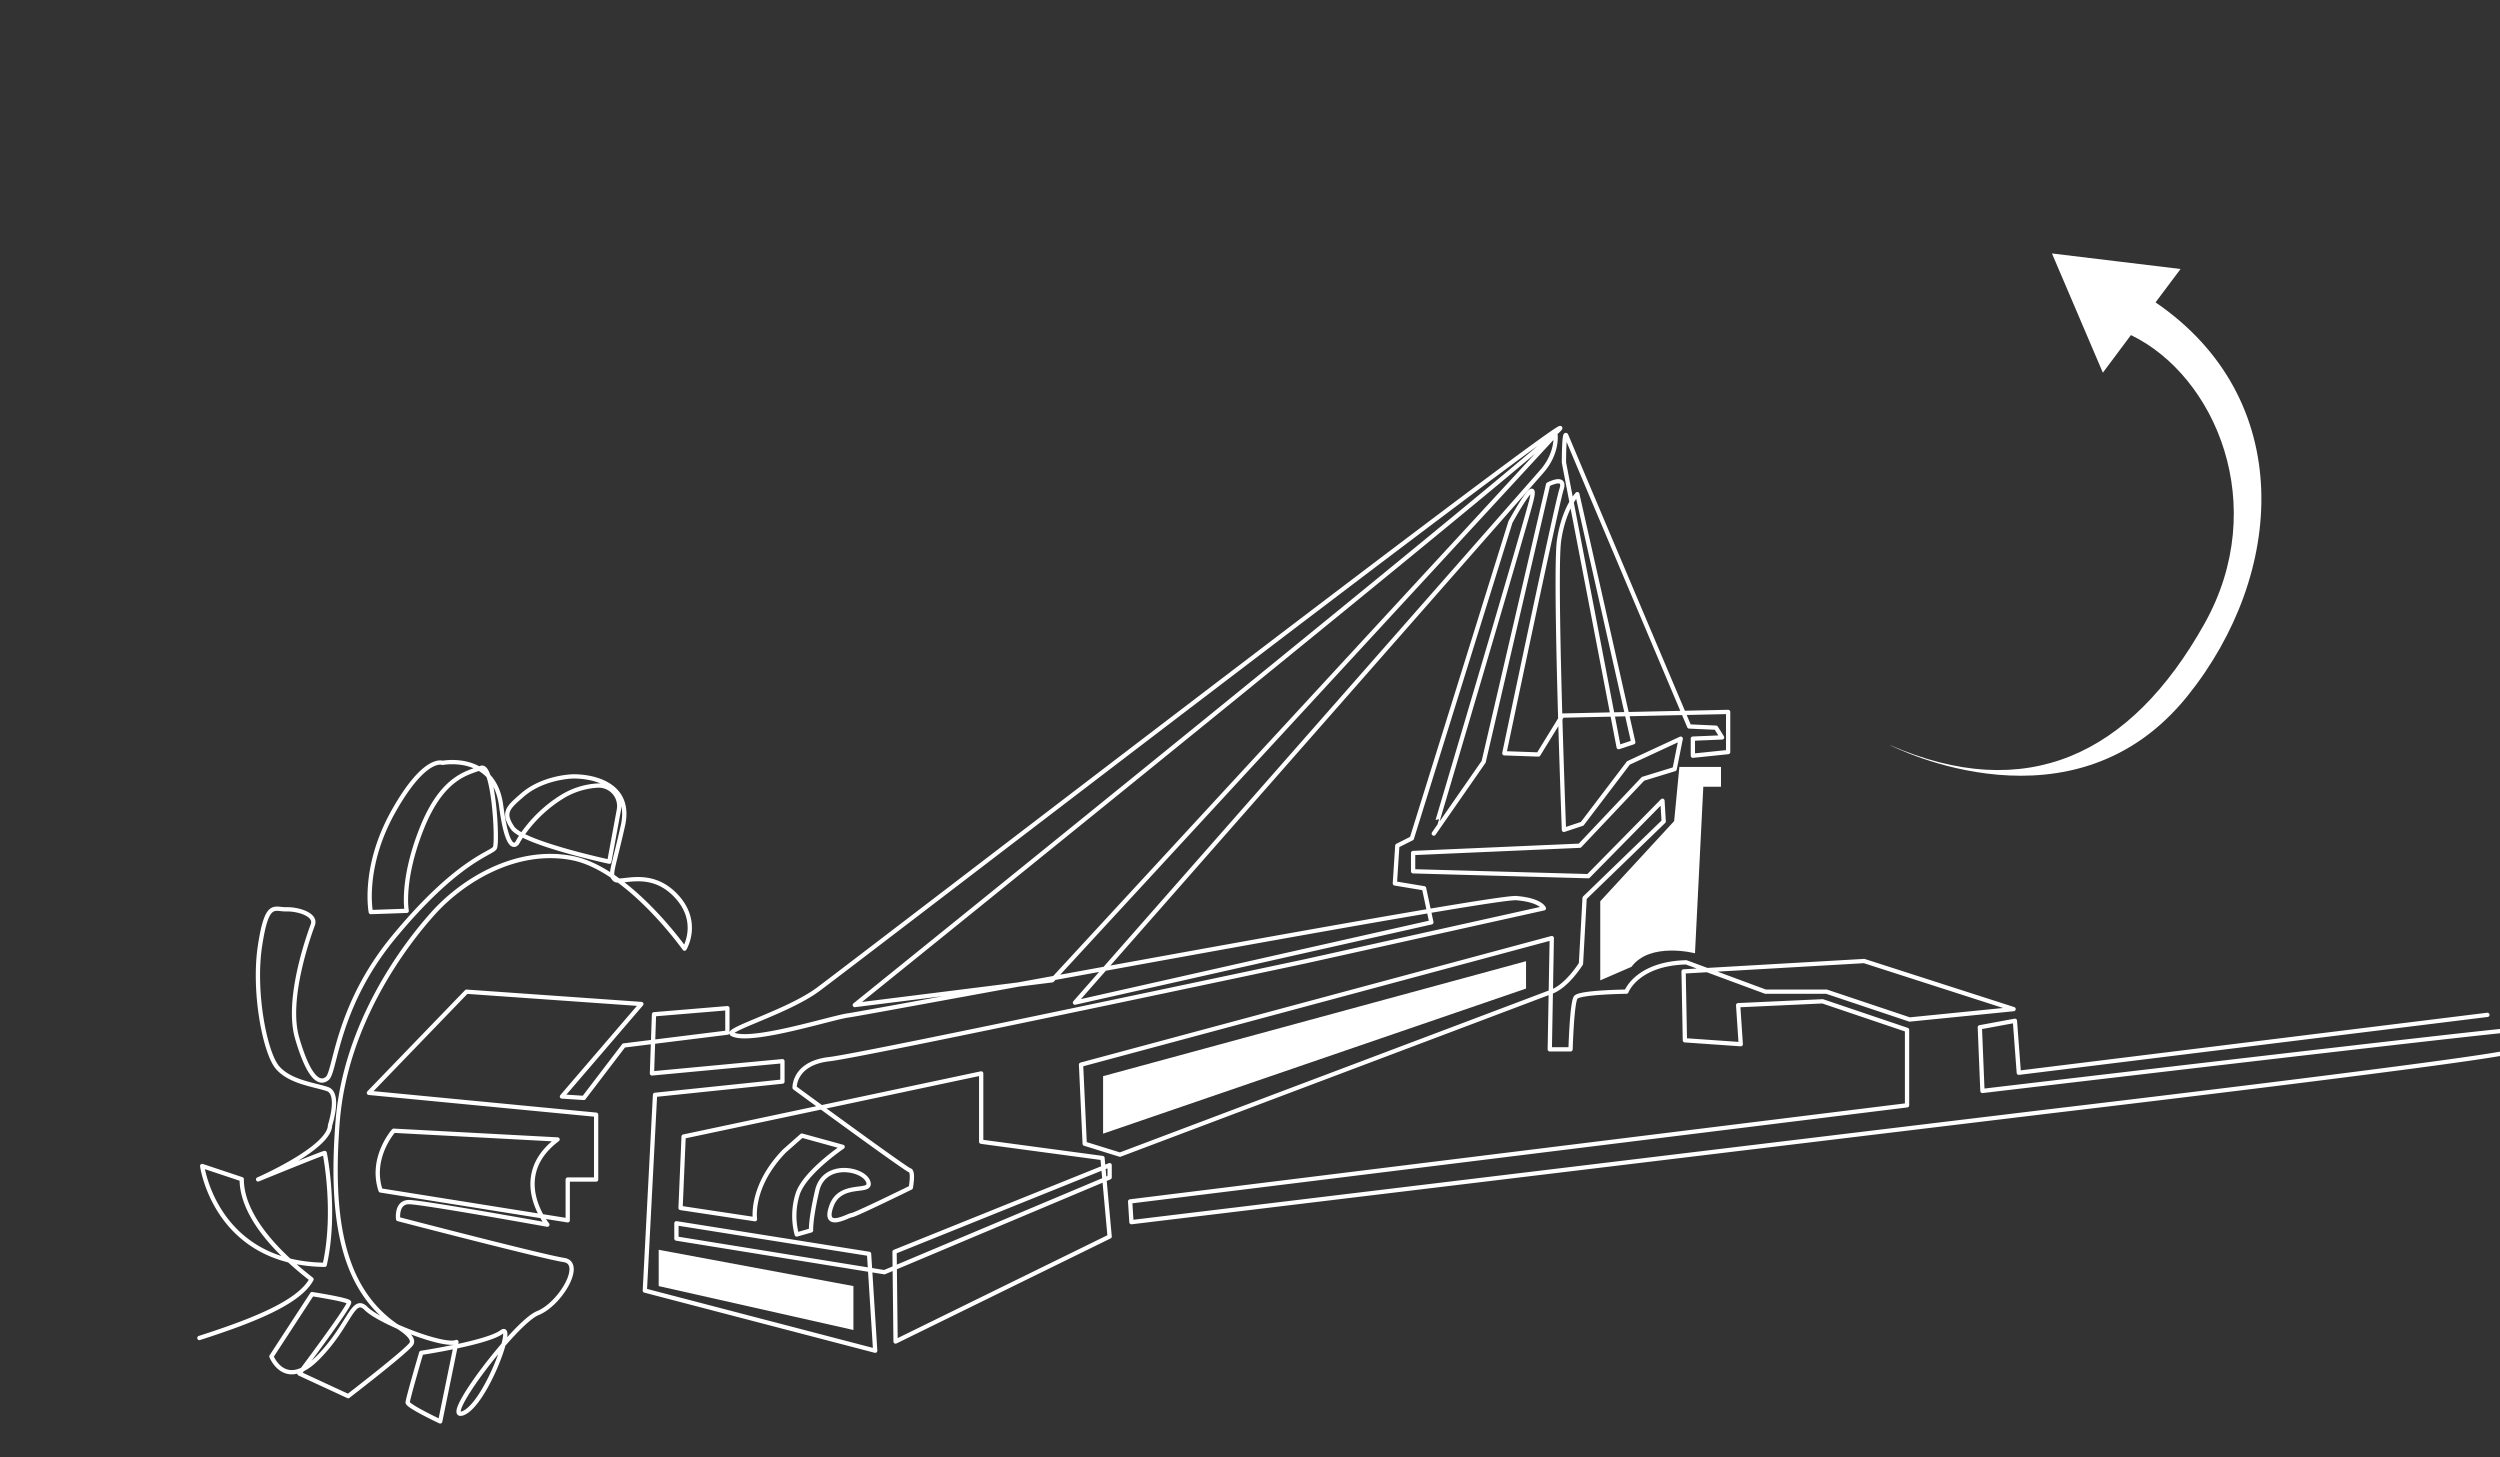 <svg xmlns="http://www.w3.org/2000/svg" viewBox="0 0 1750 1020"><rect x="0" y="0" width="1750" height="1020" fill="#333333" stroke="none"/><defs><style>.cls-1{fill:#fff;}.cls-2{fill:none;stroke:#fff;stroke-linecap:round;stroke-linejoin:round;stroke-width:3px;}</style></defs><g id="OBJECTS"><polygon class="cls-1" points="1068.23 672.83 772.16 753.31 772.16 793.56 1068.23 691.99 1068.23 672.83"/><path class="cls-1" d="M597.39,900.26V931L461.08,900.26v-25.4Z"/><path class="cls-1" d="M1204.7,536.87v13.84h-12.38l-5.83,116.59s-31.34-8.2-44.45,9.47l-21.86,9.47V630.86l51.73-56.1,3.65-37.89Z"/><path class="cls-2" d="M1741.16,710.4l-328,40.53-2.72-36.37-24.56,4.54,1.82,44.56s353.76-41.83,371.95-42.74,3.64,10,0,14.55-327.39,42.75-327.39,42.75L792,855.51,791.1,841l543.83-67.29V720.92l-59.12-20-59.11,2.72,1.82,27.29-39.1-2.73-.91-48.2,126.41-7.28,104.58,33.65-72.76,7.28-58.2-19.49H1235.8l-55.47-20.53c-34.56.91-41.84,20.53-41.84,20.53s-32.74.39-35.46,4-3.64,36.37-3.64,36.37h-14.55l1.4-77.86L756.73,745.25l2.55,55.35,24.7,7.66s291.19-109.84,302.26-114.1,20.44-19.58,20.44-19.58l2.55-46L1164.58,575l-.86-14.47-51.93,52.79-122.61-3.41V597.1L1105.83,592l44.27-46.83,22.14-6.81,4.26-21.29-36.62,17-32.35,42.58-12.77,4.25s-6.82-179.65-3.41-202.64,12.77-32.36,12.77-32.36l39.17,173.7-10.22,3.4-38.31-199.24s0-23,1.7-18.73,86,203.5,86,203.5l18.73.85,4.26,6.81-20.44.85V529l24.69-2.55v-28.1l-116.06,2.56-16.76,27.24-23.84-.85s23.94-114.16,34.9-163.23c2.6-11.61,4.47-19.58,5.12-21.53,3.41-10.22-9.37-3.41-9.37-3.41l-45.13,194.13-34.91,50.24S1065.81,374,1071.77,351s-14.48,14.48-14.48,14.48l-69,221.37L978.11,592l-1.71,26.4,20.44,3.4,5.11,23.84-249.48,56.2s315.89-359.31,327-372.09,9.37-25.54,9.37-25.54l-352.35,382L598.36,703.53s495.52-399.62,493.82-403.87S593.82,677.07,572.41,692.77s-65.51,28.15-59.86,31.13c12.8,6.77,70.11-11.74,81.53-13.17s450.22-83.48,467.35-82.05,19.26,7.14,19.26,7.14l-167,37.1s-308.24,65.64-333.21,68.49-24.26,20-24.26,20,77.78,57.08,80.63,57.8.71,12.13.71,12.13-39.24,19.26-41.38,19.26S575.53,862,582,844.16s29.25-7.85,25.69-17.12-30.9-14.14-35.68,6.42-4.28,27.82-4.28,27.82l-10,2.86a50.78,50.78,0,0,1,.71-28.54c5-15,31.4-32.82,31.4-32.82l-28.54-7.85-12.13,10.7c-24.26,25-20.69,47.81-20.69,47.81l-52.09-7.85,2.14-50L686.83,751.4v47.81l84.91,11.41,5,54.94L626.9,939.06l-.71-62.79,150.55-60.65v8.56L619.05,890.54,473.5,867v-10.7l134.85,21.4,4.28,67.79-161.25-42.1,7.13-137,89.19-9.28V742.84l-91.33,8.56L457.8,710l51.37-4.28v17.12l-72.51,9-28,36.71-15.29-1,55.57-64.74-122.36-8.62L258.23,765l159.06,15.3v45.37H397.41v28.55l-131-20.91c-7.65-22.94,9.17-41.8,9.17-41.8l114.71,6.12c-34.67,26-7.14,59.64-7.14,59.64s-87.68-15.8-96.86-15.8-7.6,11.88-7.6,11.88,101.67,26.49,116,28.64-2.47,30.88-18.27,37.2S308.13,995,323.93,989.31s37.29-64.46,27.18-56.88S294.86,947,294.86,947s-9.48,32.23-9.48,34.76S308.13,995,308.13,995l11.38-55.62c-8.85,3.79-53.72-13.9-63.2-23.38s-11.38,12-34.13,34.76S190,949.49,190,949.49l28.44-43.6s24.65,3.79,25.91,5.68-34.76,49.93-34.76,49.93l34.13,15.8s41.08-31.6,44.24-36.65S277,927.87,277,927.87C240.21,902.21,231,854.8,236.31,785.62S283.19,661.45,303.48,639s57.41-45.75,96.69-38.41,79,63.45,79,63.45,11.65-19-6.48-37.57-38.42-7.32-42.3-10.78-1.73-5.18,5.61-37.55-27.19-35.4-37.12-34.53-23.31,4.31-33.24,12.95-14.17,12.14-6.91,22.87,67.77,23.75,67.77,23.75l6.72-36.34a14.37,14.37,0,0,0-15.1-16.93,53.21,53.21,0,0,0-24.85,7.94c-21.59,13.38-31.08,31.94-31.08,31.94S355.65,601,350.8,564s-41-30-41-30-12.34-5.29-34.37,33.93-15.87,70.52-15.87,70.52l25.12-.88s-4-21.16,10.58-57.74,32.61-38.78,41.43-42.31,11.9,52,9.7,56-25.76,8.09-70.52,62.14c-40.36,48.73-41,94.32-46.72,99.17s-13.22-.88-21.16-28.21,8.38-72.28,11-79.33-10.22-11-18.63-10.77-13.54-6.42-18.39,25.75,3.53,74.93,12.34,85.06,25.56,11.9,34.82,15,1.89,25.3,1.89,25.3c-.08,16-50.35,37.95-50.35,37.95s46.44-19,46.62-18.47,8.3,41.36,0,78.25c-76.53-.92-85.76-69.16-85.76-69.16l27.67,9.22c0,10.14,3.69,35,48.87,70.08-8.4,15.56-38,28-76.5,40.44-.67.21-1.33.43-2,.66"/><path class="cls-1" d="M1481.39,182.86l45,5.44-17.52,23.36c98.74,67.4,91.07,190,22.42,275.48-79.81,99.39-204.67,36.32-208.56,34.32,95.34,41.71,168.66,7.58,220.43-84.92,46.26-82.64,7.83-173.27-51.5-202L1472,260.89l-17.81-41.73-17.82-41.74Z"/></g></svg>